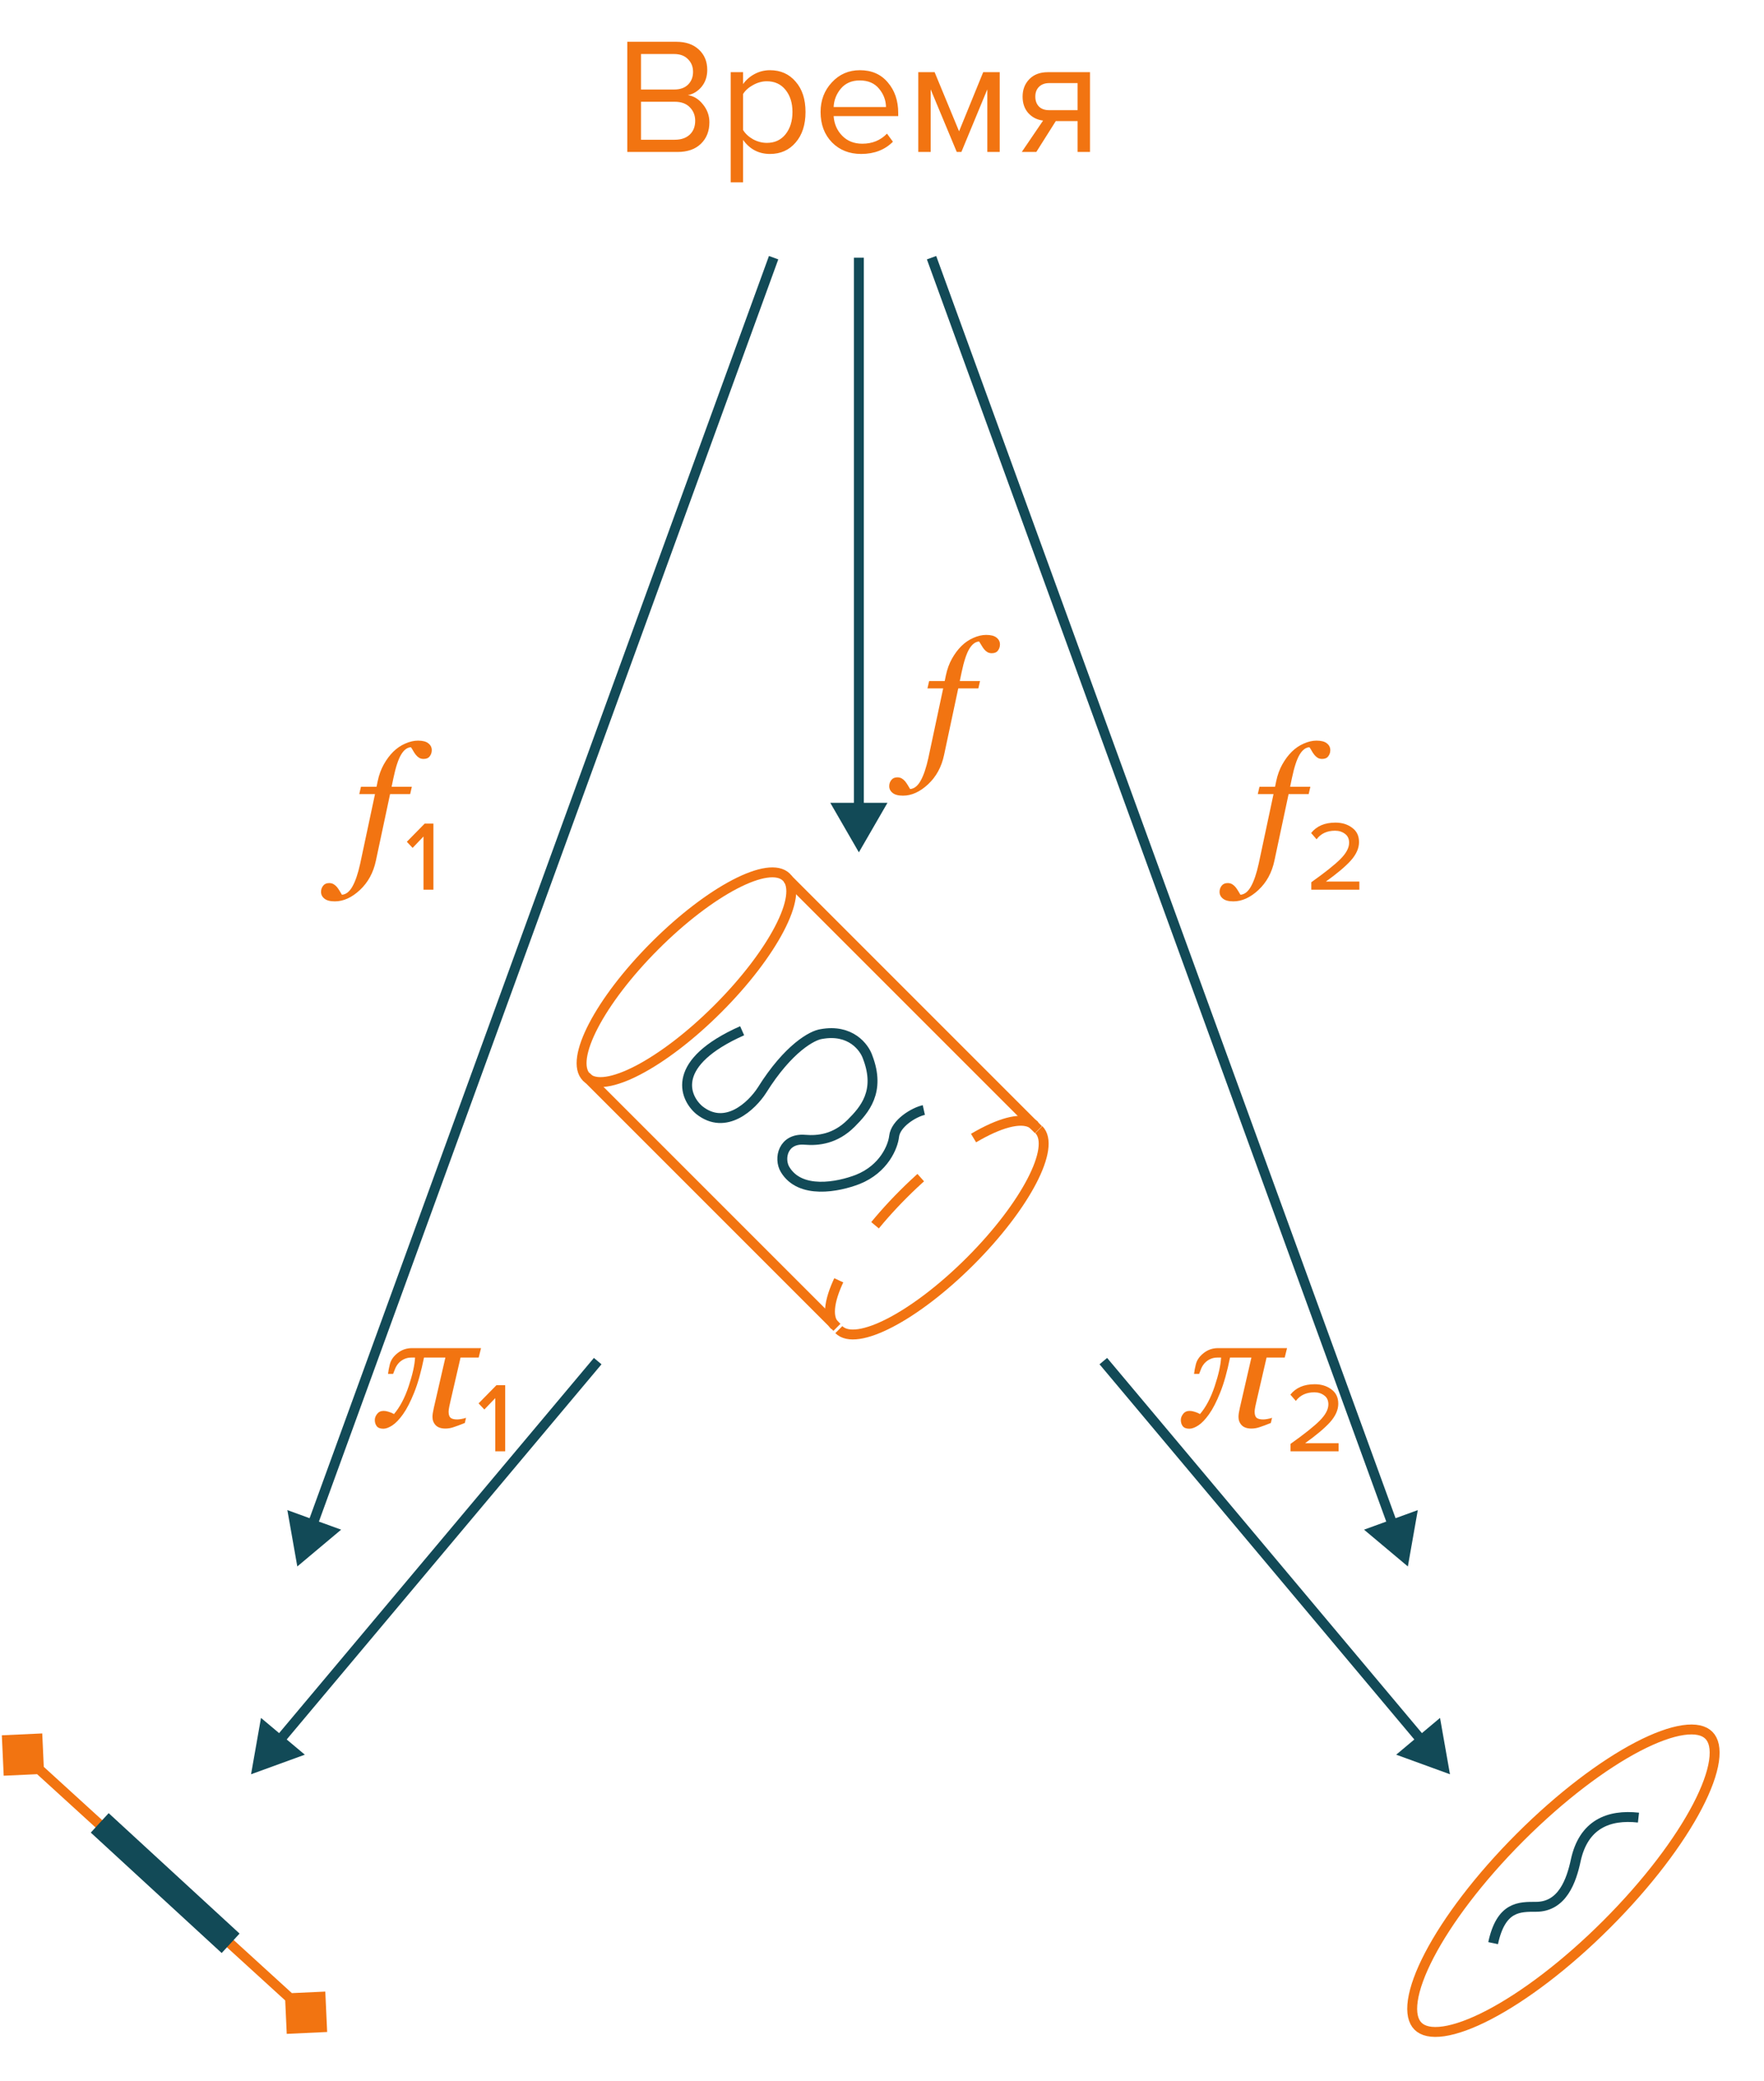 <?xml version="1.0" encoding="UTF-8"?> <svg xmlns="http://www.w3.org/2000/svg" width="267" height="315" viewBox="0 0 267 315" fill="none"> <path d="M102.55 23H94.95V6.325H102.375C103.808 6.325 104.942 6.717 105.775 7.5C106.625 8.283 107.05 9.308 107.05 10.575C107.05 11.575 106.767 12.425 106.2 13.125C105.633 13.808 104.942 14.233 104.125 14.4C105.008 14.533 105.767 15 106.4 15.8C107.05 16.6 107.375 17.5 107.375 18.5C107.375 19.85 106.942 20.942 106.075 21.775C105.225 22.592 104.05 23 102.55 23ZM102.025 13.55C102.942 13.55 103.65 13.3 104.15 12.8C104.65 12.3 104.9 11.658 104.9 10.875C104.9 10.092 104.642 9.45 104.125 8.95C103.625 8.433 102.925 8.175 102.025 8.175H97.025V13.55H102.025ZM102.125 21.15C103.092 21.15 103.85 20.892 104.4 20.375C104.95 19.858 105.225 19.158 105.225 18.275C105.225 17.458 104.95 16.775 104.4 16.225C103.867 15.675 103.108 15.4 102.125 15.4H97.025V21.15H102.125ZM116.548 23.3C114.848 23.3 113.489 22.592 112.473 21.175V27.6H110.598V10.925H112.473V12.725C112.923 12.092 113.506 11.583 114.223 11.2C114.939 10.817 115.714 10.625 116.548 10.625C118.148 10.625 119.439 11.2 120.423 12.35C121.423 13.483 121.923 15.017 121.923 16.95C121.923 18.883 121.423 20.425 120.423 21.575C119.439 22.725 118.148 23.3 116.548 23.3ZM116.073 21.625C117.256 21.625 118.198 21.192 118.898 20.325C119.598 19.442 119.948 18.317 119.948 16.95C119.948 15.583 119.598 14.467 118.898 13.6C118.198 12.733 117.256 12.3 116.073 12.3C115.356 12.3 114.656 12.492 113.973 12.875C113.306 13.242 112.806 13.692 112.473 14.225V19.675C112.806 20.225 113.306 20.692 113.973 21.075C114.656 21.442 115.356 21.625 116.073 21.625ZM130.354 23.3C128.554 23.3 127.079 22.717 125.929 21.55C124.779 20.367 124.204 18.833 124.204 16.95C124.204 15.183 124.771 13.692 125.904 12.475C127.038 11.242 128.454 10.625 130.154 10.625C131.938 10.625 133.346 11.242 134.379 12.475C135.429 13.692 135.954 15.233 135.954 17.1V17.575H126.179C126.263 18.758 126.696 19.75 127.479 20.55C128.263 21.35 129.279 21.75 130.529 21.75C132.029 21.75 133.271 21.242 134.254 20.225L135.154 21.45C133.921 22.683 132.321 23.3 130.354 23.3ZM134.104 16.2C134.088 15.167 133.738 14.242 133.054 13.425C132.371 12.592 131.396 12.175 130.129 12.175C128.929 12.175 127.979 12.583 127.279 13.4C126.596 14.217 126.229 15.15 126.179 16.2H134.104ZM151.316 23H149.441V13.525L145.516 23H144.816L140.866 13.525V23H138.991V10.925H141.466L145.166 19.875L148.816 10.925H151.316V23ZM156.856 23H154.656L157.881 18.25C156.964 18.133 156.214 17.75 155.631 17.1C155.064 16.45 154.781 15.625 154.781 14.625C154.781 13.558 155.122 12.675 155.806 11.975C156.489 11.275 157.422 10.925 158.606 10.925H164.981V23H163.106V18.325H159.806L156.856 23ZM158.806 16.675H163.106V12.575H158.806C158.156 12.575 157.639 12.767 157.256 13.15C156.889 13.517 156.706 14.008 156.706 14.625C156.706 15.242 156.889 15.742 157.256 16.125C157.622 16.492 158.139 16.675 158.806 16.675Z" fill="#F27411"></path> <path d="M59.042 120.185L56.894 130.268C56.512 132.074 55.706 133.551 54.477 134.699C53.248 135.846 51.983 136.42 50.681 136.42C49.965 136.42 49.44 136.282 49.106 136.005C48.764 135.736 48.593 135.395 48.593 134.979C48.593 134.63 48.699 134.32 48.911 134.052C49.122 133.783 49.427 133.649 49.826 133.649C50.078 133.649 50.302 133.706 50.498 133.82C50.685 133.934 50.852 134.076 50.998 134.247C51.112 134.385 51.242 134.573 51.389 134.809C51.527 135.045 51.649 135.248 51.755 135.419C52.382 135.37 52.915 134.947 53.354 134.149C53.802 133.352 54.188 132.213 54.514 130.731L56.76 120.185H54.379L54.636 119.074H56.992L57.163 118.244C57.358 117.3 57.667 116.449 58.09 115.692C58.514 114.936 58.994 114.293 59.531 113.764C60.06 113.243 60.658 112.836 61.325 112.543C62.001 112.242 62.648 112.091 63.266 112.091C63.982 112.091 64.507 112.23 64.841 112.506C65.183 112.775 65.353 113.117 65.353 113.532C65.353 113.882 65.252 114.191 65.048 114.459C64.853 114.728 64.544 114.862 64.121 114.862C63.868 114.862 63.649 114.809 63.461 114.704C63.274 114.59 63.107 114.443 62.961 114.264C62.798 114.061 62.668 113.869 62.57 113.69C62.473 113.511 62.351 113.312 62.204 113.092C61.643 113.117 61.146 113.487 60.715 114.203C60.283 114.919 59.893 116.111 59.543 117.78L59.274 119.074H62.338L62.082 120.185H59.042ZM65.603 134.65H64.103V126.6L62.453 128.325L61.578 127.4L64.278 124.65H65.603V134.65Z" fill="#F27411"></path> <path d="M72.808 204.037L72.454 205.465H69.707L68.218 211.911C68.161 212.147 68.092 212.456 68.011 212.838C67.938 213.213 67.901 213.477 67.901 213.632C67.901 214.096 68.003 214.413 68.206 214.584C68.409 214.747 68.743 214.828 69.207 214.828C69.362 214.828 69.581 214.804 69.866 214.755C70.159 214.698 70.383 214.641 70.538 214.584L70.355 215.365C69.622 215.658 69.052 215.87 68.645 216C68.239 216.138 67.828 216.208 67.413 216.208C66.762 216.208 66.273 216.041 65.948 215.707C65.622 215.365 65.46 214.946 65.46 214.45C65.46 214.271 65.476 214.075 65.508 213.864C65.549 213.644 65.602 213.375 65.667 213.058L67.413 205.465H64.178C63.746 207.606 63.25 209.372 62.688 210.763C62.135 212.147 61.574 213.237 61.004 214.035C60.442 214.824 59.901 215.39 59.38 215.731C58.868 216.065 58.416 216.232 58.025 216.232C57.562 216.232 57.228 216.106 57.024 215.854C56.829 215.593 56.731 215.28 56.731 214.914C56.731 214.596 56.849 214.287 57.085 213.986C57.322 213.685 57.651 213.534 58.074 213.534C58.294 213.534 58.542 213.579 58.819 213.668C59.096 213.75 59.368 213.864 59.637 214.01C60.532 212.96 61.273 211.557 61.858 209.799C62.444 208.041 62.766 206.597 62.823 205.465H62.249C61.867 205.465 61.517 205.539 61.199 205.685C60.89 205.823 60.617 206.015 60.381 206.259C60.162 206.487 59.978 206.763 59.832 207.089C59.694 207.414 59.584 207.695 59.502 207.931H58.733C58.766 207.671 58.798 207.451 58.831 207.272C58.872 207.093 58.929 206.833 59.002 206.491C59.165 205.84 59.559 205.27 60.186 204.782C60.813 204.285 61.533 204.037 62.347 204.037H72.808ZM76.463 219.65H74.963V211.6L73.313 213.325L72.438 212.4L75.138 209.65H76.463V219.65Z" fill="#F27411"></path> <path d="M194.808 204.037L194.454 205.465H191.708L190.218 211.911C190.161 212.147 190.092 212.456 190.011 212.838C189.938 213.213 189.901 213.477 189.901 213.632C189.901 214.096 190.003 214.413 190.206 214.584C190.41 214.747 190.743 214.828 191.207 214.828C191.362 214.828 191.581 214.804 191.866 214.755C192.159 214.698 192.383 214.641 192.538 214.584L192.354 215.365C191.622 215.658 191.052 215.87 190.646 216C190.239 216.138 189.828 216.208 189.413 216.208C188.762 216.208 188.273 216.041 187.948 215.707C187.622 215.365 187.459 214.946 187.459 214.45C187.459 214.271 187.476 214.075 187.508 213.864C187.549 213.644 187.602 213.375 187.667 213.058L189.413 205.465H186.178C185.746 207.606 185.25 209.372 184.688 210.763C184.135 212.147 183.574 213.237 183.004 214.035C182.442 214.824 181.901 215.39 181.38 215.731C180.868 216.065 180.416 216.232 180.025 216.232C179.562 216.232 179.228 216.106 179.024 215.854C178.829 215.593 178.731 215.28 178.731 214.914C178.731 214.596 178.849 214.287 179.085 213.986C179.321 213.685 179.651 213.534 180.074 213.534C180.294 213.534 180.542 213.579 180.819 213.668C181.096 213.75 181.368 213.864 181.637 214.01C182.532 212.96 183.272 211.557 183.858 209.799C184.444 208.041 184.766 206.597 184.823 205.465H184.249C183.867 205.465 183.517 205.539 183.199 205.685C182.89 205.823 182.617 206.015 182.381 206.259C182.162 206.487 181.979 206.763 181.832 207.089C181.694 207.414 181.584 207.695 181.502 207.931H180.733C180.766 207.671 180.799 207.451 180.831 207.272C180.872 207.093 180.929 206.833 181.002 206.491C181.165 205.84 181.559 205.27 182.186 204.782C182.813 204.285 183.533 204.037 184.347 204.037H194.808ZM202.613 219.65H195.338V218.525C197.405 217.058 198.871 215.892 199.738 215.025C200.621 214.142 201.063 213.317 201.063 212.55C201.063 211.95 200.855 211.5 200.438 211.2C200.021 210.883 199.521 210.725 198.938 210.725C197.721 210.725 196.788 211.158 196.138 212.025L195.313 211.075C196.146 210.025 197.371 209.5 198.988 209.5C199.988 209.5 200.83 209.758 201.513 210.275C202.213 210.775 202.563 211.5 202.563 212.45C202.563 213.383 202.146 214.317 201.313 215.25C200.48 216.167 199.221 217.225 197.538 218.425H202.613V219.65Z" fill="#F27411"></path> <path d="M145.042 104.185L142.894 114.268C142.512 116.074 141.706 117.551 140.477 118.699C139.248 119.846 137.983 120.42 136.681 120.42C135.965 120.42 135.44 120.282 135.106 120.005C134.764 119.736 134.593 119.395 134.593 118.979C134.593 118.63 134.699 118.32 134.911 118.052C135.122 117.783 135.427 117.649 135.826 117.649C136.078 117.649 136.302 117.706 136.498 117.82C136.685 117.934 136.852 118.076 136.998 118.247C137.112 118.385 137.242 118.573 137.389 118.809C137.527 119.045 137.649 119.248 137.755 119.419C138.382 119.37 138.915 118.947 139.354 118.149C139.802 117.352 140.188 116.213 140.514 114.731L142.76 104.185H140.379L140.636 103.074H142.992L143.163 102.244C143.358 101.3 143.667 100.449 144.09 99.692C144.514 98.936 144.994 98.293 145.531 97.764C146.06 97.243 146.658 96.836 147.325 96.543C148.001 96.242 148.648 96.091 149.266 96.091C149.982 96.091 150.507 96.23 150.841 96.506C151.183 96.775 151.354 97.117 151.354 97.532C151.354 97.882 151.252 98.191 151.048 98.46C150.853 98.728 150.544 98.862 150.121 98.862C149.868 98.862 149.649 98.809 149.461 98.704C149.274 98.59 149.107 98.443 148.961 98.264C148.798 98.061 148.668 97.87 148.57 97.69C148.473 97.511 148.351 97.312 148.204 97.092C147.643 97.117 147.146 97.487 146.715 98.203C146.284 98.919 145.893 100.111 145.543 101.78L145.274 103.074H148.338L148.082 104.185H145.042Z" fill="#F27411"></path> <path d="M195.042 120.185L192.894 130.268C192.512 132.074 191.706 133.551 190.477 134.699C189.248 135.846 187.983 136.42 186.681 136.42C185.965 136.42 185.44 136.282 185.106 136.005C184.764 135.736 184.593 135.395 184.593 134.979C184.593 134.63 184.699 134.32 184.911 134.052C185.122 133.783 185.427 133.649 185.826 133.649C186.078 133.649 186.302 133.706 186.498 133.82C186.685 133.934 186.852 134.076 186.998 134.247C187.112 134.385 187.242 134.573 187.389 134.809C187.527 135.045 187.649 135.248 187.755 135.419C188.382 135.37 188.915 134.947 189.354 134.149C189.802 133.352 190.188 132.213 190.514 130.731L192.76 120.185H190.379L190.636 119.074H192.992L193.163 118.244C193.358 117.3 193.667 116.449 194.09 115.692C194.514 114.936 194.994 114.293 195.531 113.764C196.06 113.243 196.658 112.836 197.325 112.543C198.001 112.242 198.648 112.091 199.266 112.091C199.982 112.091 200.507 112.23 200.841 112.506C201.183 112.775 201.354 113.117 201.354 113.532C201.354 113.882 201.252 114.191 201.048 114.459C200.853 114.728 200.544 114.862 200.121 114.862C199.868 114.862 199.649 114.809 199.461 114.704C199.274 114.59 199.107 114.443 198.961 114.264C198.798 114.061 198.668 113.869 198.57 113.69C198.473 113.511 198.351 113.312 198.204 113.092C197.643 113.117 197.146 113.487 196.715 114.203C196.284 114.919 195.893 116.111 195.543 117.78L195.274 119.074H198.338L198.082 120.185H195.042ZM205.753 134.65H198.478V133.525C200.544 132.058 202.011 130.892 202.878 130.025C203.761 129.142 204.203 128.317 204.203 127.55C204.203 126.95 203.994 126.5 203.578 126.2C203.161 125.883 202.661 125.725 202.078 125.725C200.861 125.725 199.928 126.158 199.278 127.025L198.453 126.075C199.286 125.025 200.511 124.5 202.128 124.5C203.128 124.5 203.969 124.758 204.653 125.275C205.353 125.775 205.703 126.5 205.703 127.45C205.703 128.383 205.286 129.317 204.453 130.25C203.619 131.167 202.361 132.225 200.678 133.425H205.753V134.65Z" fill="#F27411"></path> <path d="M213.095 237.079L214.599 228.55L206.461 231.512L213.095 237.079ZM140.295 39.257L210.081 230.993L211.491 230.48L141.705 38.743L140.295 39.257Z" fill="#124A57"></path> <path d="M45 237.079L43.496 228.55L51.634 231.512L45 237.079ZM46.604 230.48L116.39 38.743L117.8 39.257L48.013 230.993L46.604 230.48Z" fill="#124A57"></path> <path d="M38 268.529L46.138 265.567L39.504 260L38 268.529ZM42.913 263.84L91.043 206.482L89.894 205.518L41.764 262.876L42.913 263.84Z" fill="#124A57"></path> <path d="M219.468 268.529L211.33 265.567L217.964 260L219.468 268.529ZM214.555 263.84L166.425 206.482L167.575 205.518L215.704 262.876L214.555 263.84Z" fill="#124A57"></path> <path d="M130 129L134.33 121.5H125.67L130 129ZM129.25 39V122.25H130.75V39H129.25Z" fill="#124A57"></path> <path d="M49.519 307.538L49.237 301.42L43.12 301.702L43.402 307.82L49.519 307.538ZM0.277 262.632L0.559 268.749L6.676 268.468L6.394 262.35L0.277 262.632ZM46.825 304.066L3.982 264.996L2.971 266.104L45.814 305.174L46.825 304.066Z" fill="#F27411"></path> <path d="M15.094 275.887L34.906 294.113" stroke="#124A57" stroke-width="4"></path> <path d="M226 294.09C227.2 288.49 230 288.59 232.5 288.59C236.5 288.59 237.857 284.59 238.5 281.59C239.679 276.09 243.5 274.59 248 275.09" stroke="#124A57" stroke-width="1.5"></path> <path d="M258.653 262.627C259.387 263.362 259.709 264.631 259.432 266.522C259.157 268.396 258.311 270.728 256.934 273.371C254.182 278.65 249.393 285.02 243.207 291.207C237.02 297.393 230.65 302.182 225.371 304.934C222.728 306.311 220.396 307.157 218.522 307.432C216.631 307.709 215.362 307.387 214.627 306.653C213.893 305.918 213.571 304.649 213.848 302.758C214.123 300.884 214.969 298.552 216.346 295.909C219.098 290.63 223.887 284.26 230.073 278.073C236.26 271.887 242.63 267.098 247.909 264.346C250.552 262.969 252.884 262.123 254.758 261.848C256.649 261.571 257.918 261.893 258.653 262.627Z" stroke="#F27411" stroke-width="1.5"></path> <path d="M112.331 156C101.531 160.8 103.498 166 105.831 168C109.831 171.2 113.831 167.333 115.331 165C119.331 158.6 122.998 156.667 124.331 156.5C128.731 155.7 130.831 158.5 131.331 160C133.331 165.2 130.831 168 128.831 170C126.431 172.4 123.831 172.667 121.831 172.5C118.524 172.224 117.831 175.333 118.831 177C121.098 180.778 126.831 179.667 129.831 178.5C133.831 176.9 135.164 173.5 135.331 172C135.553 170 138.331 168.333 139.831 168" stroke="#124A57" stroke-width="1.5"></path> <ellipse cx="103.899" cy="147.899" rx="21.403" ry="6.738" transform="rotate(-45 103.899 147.899)" stroke="#F27411" stroke-width="1.5"></ellipse> <path d="M156.629 170.36C153.998 167.729 145.089 172.372 136.73 180.73C128.372 189.089 123.729 197.998 126.36 200.629" stroke="#F27411" stroke-width="1.5" stroke-dasharray="10 10"></path> <path d="M157.235 170.967C159.867 173.598 155.224 182.507 146.866 190.866C138.507 199.224 129.598 203.867 126.967 201.236" stroke="#F27411" stroke-width="1.5"></path> <path d="M157.178 170.967L119.2 132.989" stroke="#F27411" stroke-width="1.5"></path> <path d="M126.677 200.888L88.7 162.91" stroke="#F27411" stroke-width="1.5"></path> </svg> 